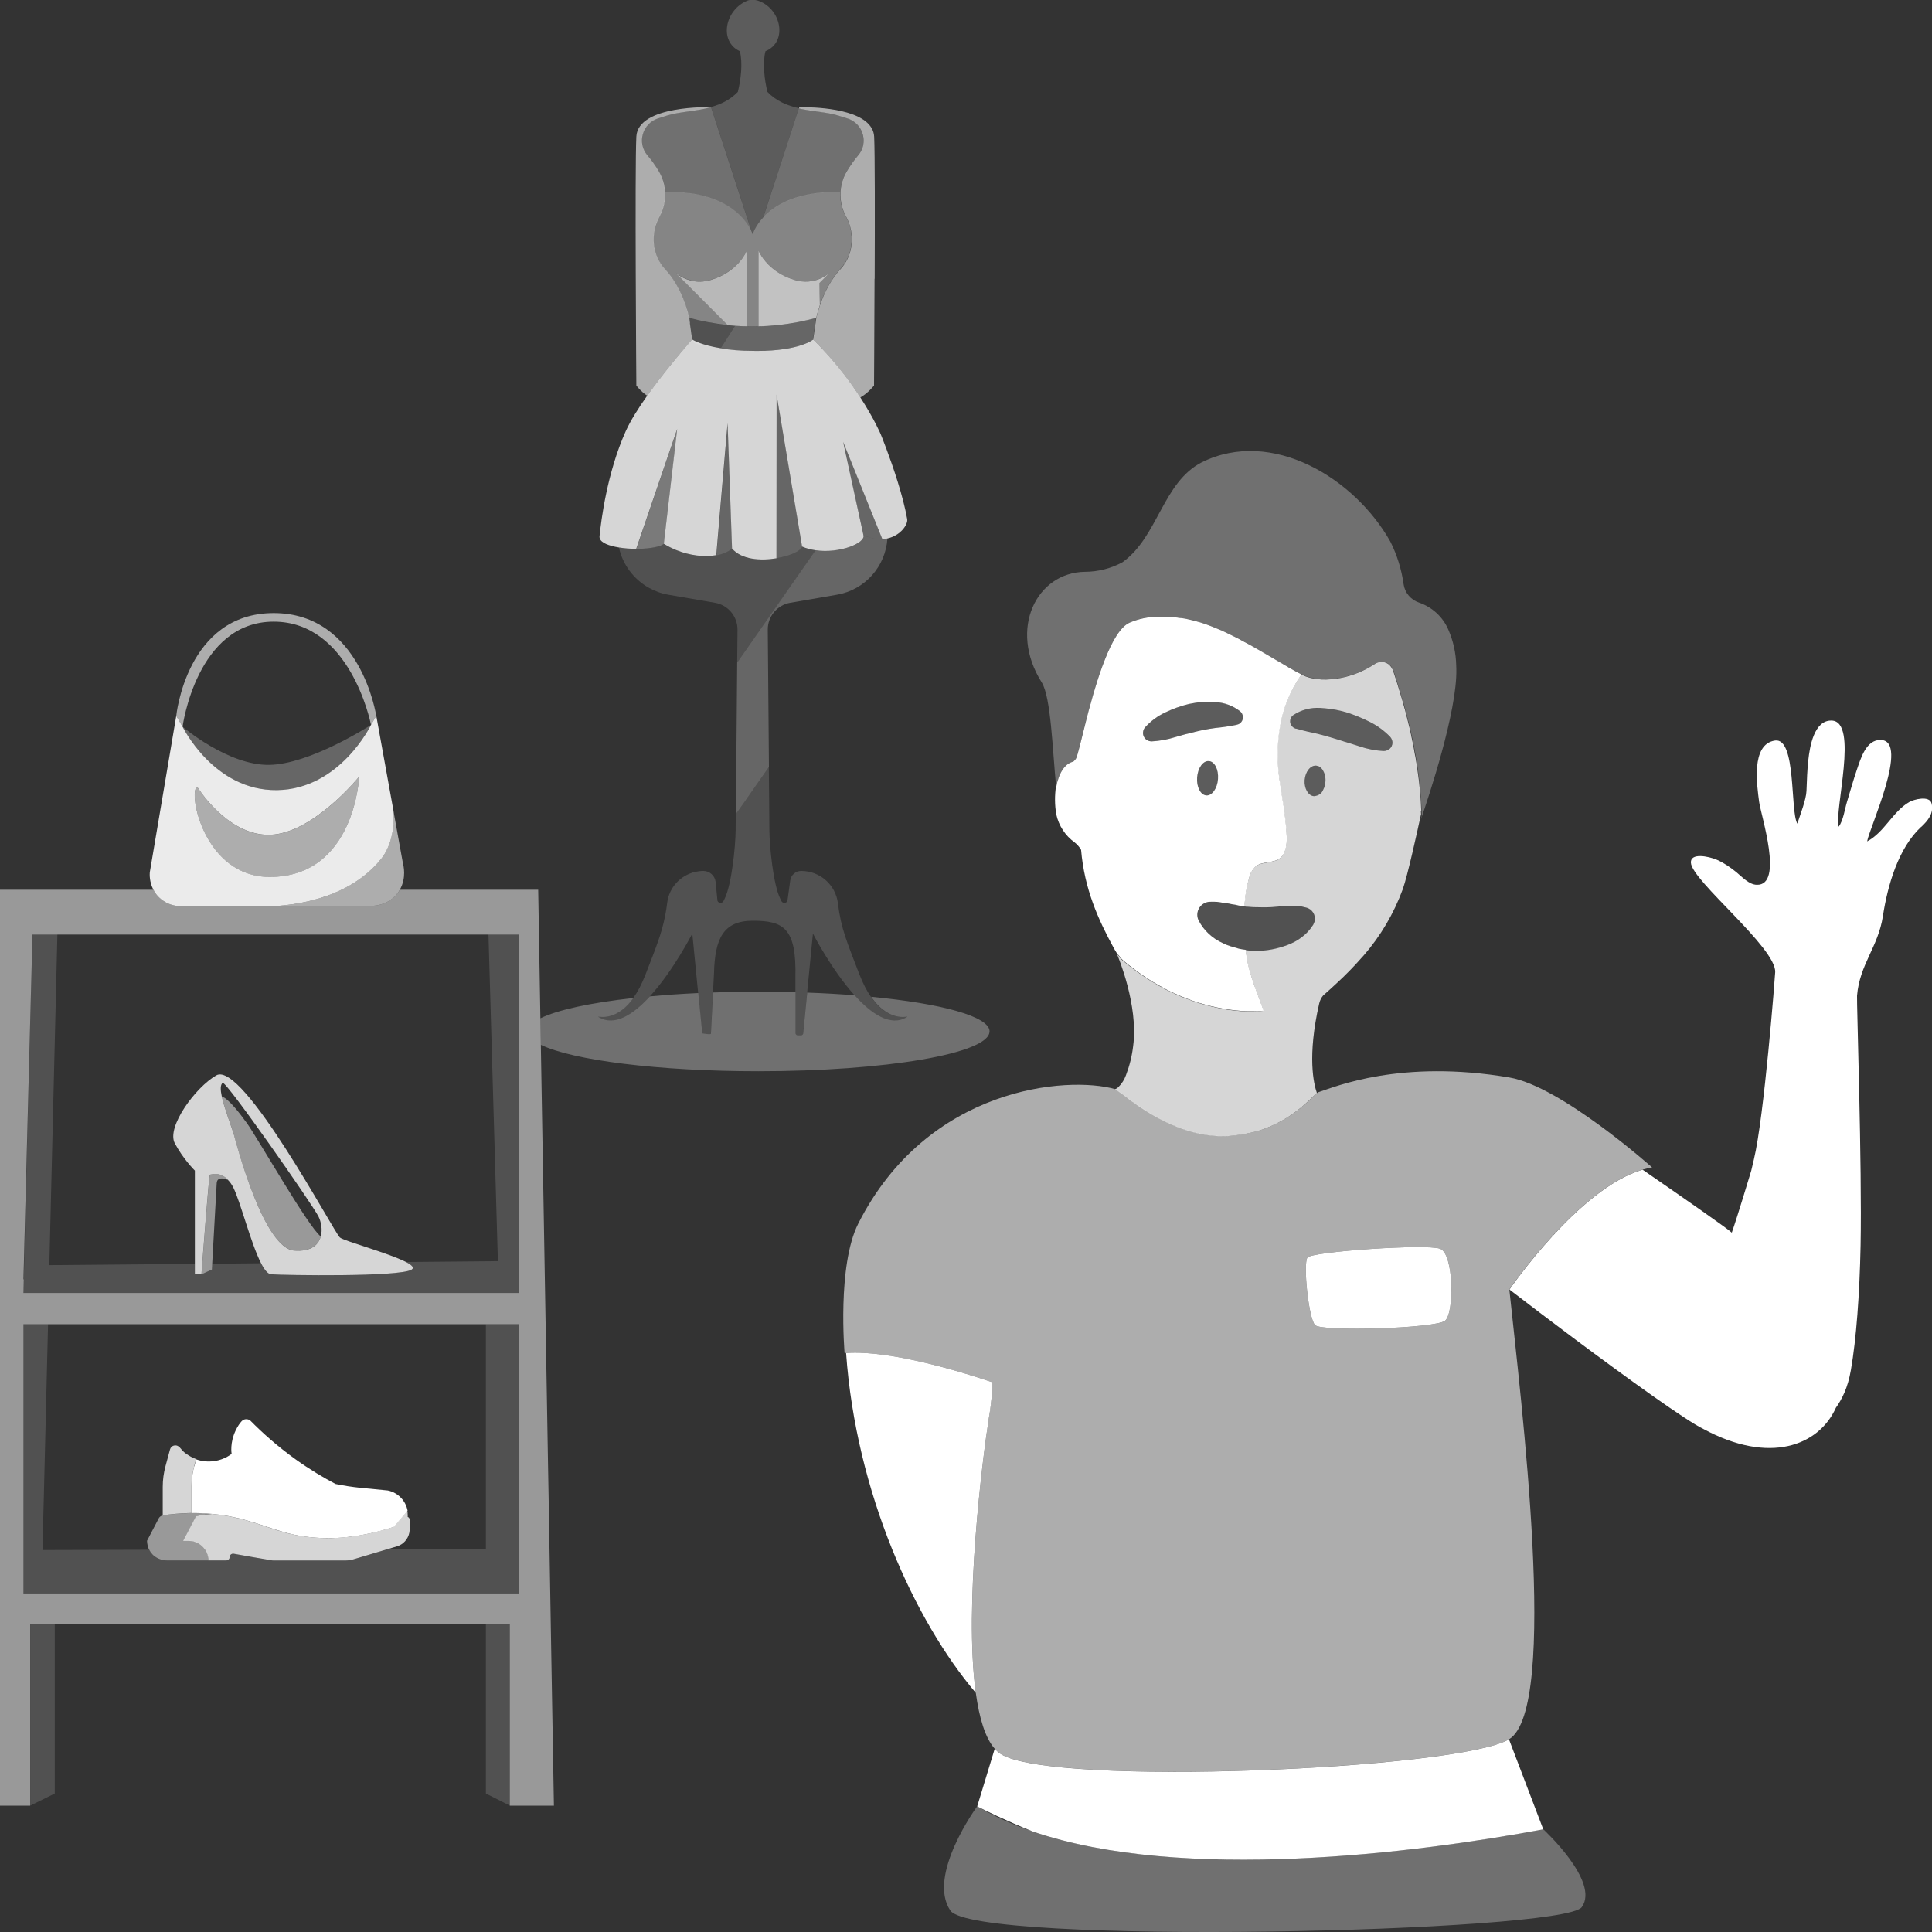 <svg viewBox="0 0 300 300" xmlns="http://www.w3.org/2000/svg"><rect x="0" y="0" width="300" height="300" fill="#333333" stroke="none"/><g fill="#fff"><path d="m 220.74 126.78 s -.04 .18 -.11 .49 c 1.24 -3.6 5.65 -16.81 5.51 -23.36 -.01 -.21 -.02 -.4 -.02 -.6 -.04 -1.89 -.45 -3.75 -1.2 -5.49 -.42 -.99 -1.04 -1.88 -1.83 -2.61 s -1.72 -1.29 -2.74 -1.64 c -.63 -.21 -1.18 -.58 -1.61 -1.09 -.42 -.5 -.7 -1.12 -.79 -1.77 -.32 -2.3 -1.01 -4.52 -2.05 -6.6 -5.57 -9.91 -18.43 -17.68 -29.26 -12.34 -6.12 3.13 -6.78 11.52 -12.32 15.52 -1.79 .98 -3.79 1.49 -5.83 1.5 -7.49 .07 -11.97 8.85 -6.73 17.18 1.44 2.29 1.67 10.51 2.24 16.25 .38 -2.1 1.32 -3.64 2.62 -3.94 .04 -.02 .07 -.04 .1 -.07 .05 -.04 .1 -.1 .16 -.16 .12 -.11 .21 -.25 .27 -.4 .1 -.31 .22 -.72 .35 -1.23 .09 -.34 .19 -.72 .29 -1.13 .05 -.21 .11 -.42 .16 -.64 .22 -.88 .47 -1.89 .74 -2.96 .21 -.8 .43 -1.64 .67 -2.5 s .49 -1.73 .75 -2.59 c .44 -1.44 .92 -2.86 1.44 -4.17 1.13 -2.87 2.44 -5.15 3.89 -5.77 1.38 -.59 2.87 -.9 4.37 -.9 .48 0 .96 .02 1.44 .08 .45 -.02 .9 -.01 1.35 .03 .15 .01 .3 .04 .44 .06 .31 .03 .62 .07 .94 .12 .17 .03 .34 .07 .51 .11 .3 .06 .6 .12 .9 .19 .18 .05 .36 .11 .54 .16 .29 .08 .58 .17 .88 .26 .18 .06 .36 .13 .54 .2 .29 .1 .58 .21 .88 .32 .18 .07 .36 .15 .53 .22 .29 .12 .6 .24 .89 .38 .17 .07 .33 .15 .49 .23 .31 .14 .62 .28 .93 .43 .14 .07 .29 .15 .43 .22 .32 .16 .65 .33 .97 .49 .13 .07 .26 .14 .39 .21 .33 .18 .67 .36 1 .54 .1 .06 .2 .11 .3 .17 .36 .2 .72 .4 1.08 .61 l .04 .02 c 1.69 .97 3.28 1.94 4.71 2.76 l .03 .02 c .3 .17 .58 .33 .86 .48 .08 .04 .16 .09 .24 .13 .25 .13 .48 .25 .71 .37 .14 .07 .29 .15 .42 .22 .74 .34 1.52 .56 2.33 .63 .46 .05 .92 .07 1.38 .06 1.02 -.02 2.03 -.16 3.01 -.41 1.64 -.41 3.2 -1.1 4.61 -2.04 .39 -.24 .85 -.33 1.3 -.25 s .85 .33 1.13 .7 c .03 .04 .06 .07 .08 .11 .07 .11 .14 .22 .19 .34 .02 .06 .06 .11 .08 .17 .35 1.08 .86 2.63 1.41 4.52 .13 .44 .26 .89 .39 1.37 l .02 .06 c .11 .4 .22 .81 .32 1.23 l .03 .1 c .11 .41 .21 .83 .31 1.26 .01 .05 .02 .1 .04 .15 .1 .42 .2 .84 .29 1.28 .02 .07 .03 .14 .05 .21 .09 .42 .18 .86 .27 1.29 .02 .1 .04 .18 .06 .27 .08 .43 .16 .87 .24 1.31 .02 .11 .04 .21 .06 .32 .07 .43 .14 .87 .21 1.31 .02 .13 .04 .25 .06 .38 .06 .43 .12 .87 .17 1.3 .02 .15 .04 .3 .06 .45 .05 .43 .1 .86 .14 1.3 .02 .17 .04 .34 .05 .51 .04 .42 .07 .85 .1 1.28 .01 .19 .03 .38 .04 .57 .03 .41 .04 .83 .06 1.25 .01 .17 .02 .34 .02 .51 v .01 c .01 .14 .01 .27 .02 .41 z" opacity=".3"/><path d="m 187.71 118.18 c -.9 -.07 -1.71 1.07 -1.82 2.55 -.11 1.47 .53 2.72 1.43 2.79 s 1.71 -1.07 1.82 -2.55 c .11 -1.47 -.53 -2.72 -1.43 -2.79 z" opacity=".2"/><path d="m 178.87 115.12 h .02 c 1.2 -.08 2.38 -.3 3.52 -.65 1.09 -.32 2.16 -.6 3.21 -.84 1.02 -.26 2.06 -.46 3.11 -.59 1.09 -.11 2.18 -.27 3.26 -.48 l .1 -.02 c .26 -.06 .49 -.2 .66 -.4 .2 -.24 .3 -.55 .27 -.87 -.03 -.31 -.18 -.61 -.42 -.81 -1.12 -.88 -2.48 -1.39 -3.9 -1.45 -1.36 -.1 -2.73 0 -4.07 .29 -1.28 .31 -2.52 .75 -3.71 1.32 -1.18 .55 -2.23 1.33 -3.1 2.29 -.17 .2 -.28 .44 -.32 .69 -.04 .26 .01 .52 .12 .75 s .29 .43 .51 .56 .48 .2 .74 .19 z" opacity=".2"/><path d="m 220.69 125.86 c -.01 -.44 -.03 -.85 -.06 -1.26 0 -.19 -.03 -.38 -.04 -.57 -.03 -.44 -.06 -.86 -.1 -1.28 -.01 -.18 -.03 -.34 -.06 -.51 -.04 -.44 -.08 -.87 -.14 -1.3 -.01 -.15 -.04 -.3 -.06 -.45 -.06 -.44 -.11 -.87 -.18 -1.31 -.01 -.12 -.04 -.25 -.06 -.38 l -.21 -1.31 c -.03 -.1 -.04 -.21 -.07 -.31 -.07 -.44 -.15 -.89 -.23 -1.31 -.01 -.1 -.04 -.18 -.06 -.27 -.1 -.44 -.18 -.87 -.27 -1.28 -.01 -.08 -.03 -.15 -.04 -.22 -.1 -.44 -.19 -.86 -.29 -1.28 -.01 -.04 -.03 -.08 -.04 -.14 -.11 -.44 -.21 -.86 -.31 -1.27 l -.03 -.1 c -.11 -.42 -.22 -.83 -.31 -1.23 l -.03 -.07 c -.12 -.46 -.26 -.93 -.38 -1.37 -.55 -1.9 -1.05 -3.44 -1.41 -4.52 -.01 -.06 -.04 -.11 -.07 -.16 -.06 -.12 -.12 -.23 -.19 -.34 -.03 -.04 -.06 -.07 -.08 -.11 -.27 -.37 -.67 -.62 -1.12 -.7 s -.92 .01 -1.3 .25 c -1.41 .94 -2.97 1.64 -4.61 2.05 -.98 .25 -2 .38 -3.02 .41 -.45 .01 -.92 -.01 -1.38 -.07 -.81 -.07 -1.59 -.29 -2.32 -.63 l -.15 -.08 c -1.82 2.58 -3.01 5.56 -3.45 8.67 -.36 2.54 -.36 5.12 .03 7.65 .19 1.48 .45 2.94 .67 4.4 .23 1.48 .38 2.94 .45 4.43 .06 1.28 -.12 2.79 -1.19 3.5 -1.05 .7 -2.57 .37 -3.57 1.13 -.53 .48 -.9 1.12 -1.05 1.8 -.27 .9 -.47 1.82 -.59 2.73 -.03 .23 -.04 .49 -.07 .72 -.03 .27 -.07 .53 -.1 .82 v .15 c .11 .01 .22 .03 .33 .06 h .16 c .47 .03 .92 .08 1.4 .07 1.04 .03 2.13 .04 3.28 -.08 .57 -.08 1.16 -.12 1.79 -.14 .62 0 1.31 -.03 1.98 .12 l .67 .16 c .96 .22 1.55 1.18 1.33 2.13 -.06 .19 -.14 .38 -.23 .55 -.55 .85 -1.11 1.43 -1.79 1.93 -.66 .52 -1.4 .89 -2.17 1.19 -1.56 .59 -3.25 .94 -4.99 .92 -.4 0 -.78 -.03 -1.18 -.07 -.12 -.01 -.25 -.04 -.37 -.07 .11 .92 .27 1.83 .48 2.73 .08 .29 .16 .6 .27 .94 .1 .34 .22 .71 .34 1.08 s .25 .74 .38 1.11 c .08 .23 .16 .45 .25 .67 .57 1.59 1.09 2.91 1.09 2.91 l -.07 .01 h -.03 l -.1 .01 c -.07 0 -.15 .01 -.25 .03 l -.15 .01 -.27 .01 h -.14 c -.11 .01 -.25 .01 -.38 .03 h -.1 c -1.33 .03 -2.65 -.06 -3.97 -.25 -2.48 -.37 -4.88 -1.04 -7.19 -1.99 -.08 -.03 -.16 -.06 -.26 -.1 -.08 -.03 -.18 -.08 -.26 -.12 -.21 -.08 -.41 -.18 -.6 -.27 -.41 -.18 -.81 -.37 -1.22 -.57 l -.15 -.07 c -.68 -.36 -1.37 -.74 -2.05 -1.16 -.07 -.03 -.14 -.07 -.19 -.11 -.7 -.42 -1.41 -.9 -2.13 -1.42 l -.12 -.08 c -.77 -.55 -1.53 -1.15 -2.3 -1.79 -.25 -.22 -.62 -.77 -.86 -1.01 .18 .42 3.36 7.98 2.53 14.28 -.18 1.56 -.55 3.07 -1.11 4.54 -.25 .7 -.64 1.33 -1.16 1.84 -.15 .16 -.34 .29 -.55 .37 .82 .53 1.61 1.09 2.37 1.72 .42 .3 .9 .64 1.42 1 3.16 2.12 7.94 4.69 13.4 4.58 1.65 -.1 3.3 -.37 4.89 -.79 5.46 -1.64 8.35 -5.19 9.27 -5.92 -.49 -1.39 -1.53 -5.66 .36 -13.93 .11 -.44 .3 -.85 .59 -1.2 .73 -.64 1.45 -1.3 2.15 -1.95 1.35 -1.24 2.63 -2.55 3.84 -3.93 .1 -.11 .21 -.22 .31 -.34 2.64 -3.03 4.7 -6.53 6.08 -10.3 .75 -2.09 2.27 -9.02 2.84 -11.67 -.01 -.18 -.01 -.36 -.03 -.52 z m -14.88 -4.48 c -.03 .44 -.14 .86 -.34 1.24 -.11 .29 -.3 .55 -.56 .72 s -.56 .27 -.88 .29 c -.89 -.07 -1.53 -1.19 -1.44 -2.49 .1 -1.31 .9 -2.32 1.79 -2.25 .19 .03 .38 .08 .55 .19 s .3 .25 .41 .41 c .37 .56 .53 1.22 .47 1.89 z m 9.97 -5.12 c -.26 .23 -.59 .37 -.94 .36 -1.26 -.07 -2.5 -.31 -3.69 -.71 l -.68 -.22 -2.68 -.83 c -.41 -.14 -.81 -.25 -1.2 -.37 -.49 -.15 -.97 -.27 -1.45 -.4 -.19 -.04 -.38 -.11 -.57 -.15 -1.08 -.23 -2.07 -.45 -3.24 -.78 l -.06 -.01 -.08 -.01 c -.22 -.07 -.41 -.19 -.56 -.36 -.14 -.16 -.25 -.36 -.29 -.57 -.03 -.22 -.01 -.45 .08 -.66 .08 -.21 .22 -.38 .4 -.51 1.23 -.82 2.71 -1.2 4.18 -1.11 .27 .01 .53 .04 .79 .06 1.11 .1 2.2 .3 3.27 .62 1.18 .37 2.32 .83 3.42 1.38 .08 .04 .16 .07 .23 .11 1.18 .59 2.24 1.37 3.15 2.31 .23 .25 .36 .59 .36 .94 -.01 .34 -.16 .67 -.42 .92 z" opacity=".8"/><path d="m 215.84 114.4 c -.91 -.94 -1.97 -1.72 -3.14 -2.3 -.07 -.04 -.15 -.07 -.23 -.11 -1.1 -.55 -2.25 -1.02 -3.43 -1.39 -1.07 -.31 -2.16 -.52 -3.27 -.61 -.26 -.02 -.53 -.05 -.79 -.05 -1.48 -.1 -2.95 .28 -4.19 1.1 -.18 .13 -.32 .31 -.4 .51 -.08 .21 -.11 .43 -.07 .65 s .14 .42 .29 .58 .34 .28 .55 .34 l .08 .02 .06 .02 c 1.17 .33 2.17 .54 3.24 .78 .19 .04 .39 .1 .58 .15 .48 .12 .96 .25 1.44 .39 .4 .12 .8 .24 1.21 .37 l 2.68 .84 .68 .22 c 1.2 .4 2.44 .64 3.7 .72 .26 .01 .52 -.06 .74 -.2 s .4 -.34 .51 -.58 .14 -.5 .1 -.76 -.16 -.5 -.34 -.69 h .01 z" opacity=".2"/><path d="m 205.35 119.5 c -.11 -.17 -.25 -.31 -.41 -.41 -.17 -.1 -.35 -.17 -.55 -.19 -.89 -.07 -1.69 .94 -1.78 2.25 s .55 2.42 1.43 2.49 c .31 -.01 .62 -.11 .87 -.29 .26 -.18 .45 -.43 .57 -.72 .2 -.39 .31 -.81 .34 -1.24 .07 -.66 -.1 -1.33 -.47 -1.89 z" opacity=".2"/><path d="m 199.36 125.45 c -.22 -1.46 -.48 -2.94 -.68 -4.4 -.37 -2.53 -.37 -5.11 -.01 -7.65 .44 -3.12 1.61 -6.09 3.43 -8.67 -.08 -.04 -.18 -.1 -.26 -.14 -.23 -.12 -.47 -.23 -.71 -.37 -.08 -.04 -.16 -.1 -.25 -.14 -.27 -.15 -.56 -.31 -.86 -.48 l -.03 -.03 c -1.44 -.82 -3.02 -1.79 -4.72 -2.76 l -.03 -.01 c -.36 -.21 -.73 -.41 -1.08 -.62 -.1 -.06 -.19 -.11 -.3 -.16 -.33 -.18 -.66 -.36 -1 -.53 -.12 -.08 -.25 -.15 -.38 -.22 -.31 -.16 -.64 -.33 -.97 -.49 -.15 -.07 -.29 -.15 -.44 -.22 -.3 -.15 -.62 -.29 -.92 -.44 -.16 -.07 -.33 -.15 -.49 -.23 l -.9 -.37 c -.18 -.07 -.36 -.15 -.53 -.22 -.29 -.12 -.57 -.22 -.88 -.33 -.18 -.06 -.37 -.14 -.55 -.19 -.29 -.1 -.57 -.18 -.88 -.26 -.18 -.06 -.36 -.11 -.53 -.15 -.3 -.08 -.6 -.14 -.9 -.21 -.16 -.03 -.34 -.08 -.51 -.11 -.32 -.06 -.62 -.08 -.93 -.11 -.15 -.03 -.3 -.06 -.44 -.06 -.45 -.04 -.9 -.06 -1.35 -.03 -.48 -.06 -.96 -.08 -1.44 -.08 -1.5 0 -2.99 .31 -4.38 .9 -1.45 .62 -2.76 2.9 -3.88 5.77 -.52 1.3 -1 2.72 -1.44 4.17 -.27 .86 -.52 1.74 -.75 2.6 -.25 .85 -.47 1.69 -.67 2.49 -.27 1.07 -.52 2.08 -.74 2.96 -.06 .22 -.11 .44 -.16 .64 -.11 .41 -.21 .78 -.29 1.12 -.14 .51 -.25 .93 -.36 1.23 -.06 .15 -.15 .29 -.27 .4 -.06 .07 -.11 .12 -.15 .16 -.03 .03 -.07 .04 -.11 .07 -1.3 .3 -2.24 1.84 -2.61 3.93 -.01 -.04 -.01 -.11 -.03 -.16 -.22 1.48 -.21 2.96 .04 4.41 .38 1.75 1.4 3.31 2.84 4.34 .41 .33 .75 .71 1.01 1.16 .52 6.11 2.69 10.86 5 15.11 .15 .29 .38 .67 .59 1 .25 .23 .63 .79 .88 1.01 .77 .66 1.53 1.24 2.28 1.79 .04 .04 .08 .07 .14 .1 .71 .52 1.42 .98 2.12 1.42 .07 .03 .12 .07 .19 .11 .7 .41 1.38 .79 2.05 1.15 l .15 .08 c .41 .21 .81 .38 1.22 .57 .21 .08 .4 .18 .6 .27 .18 .07 .36 .14 .53 .22 2.3 .96 4.72 1.61 7.19 1.97 1.31 .19 2.64 .29 3.95 .26 h .1 c .14 0 .27 -.01 .38 -.01 l .14 -.01 .27 -.01 .15 -.01 c .1 0 .19 -.01 .25 -.03 h .12 l .07 -.01 s -.53 -1.34 -1.09 -2.91 c -.08 -.22 -.16 -.45 -.25 -.67 -.14 -.37 -.26 -.75 -.38 -1.12 s -.25 -.72 -.34 -1.07 c -.11 -.34 -.19 -.67 -.27 -.96 -.21 -.9 -.37 -1.8 -.48 -2.72 h -.01 c -.36 -.04 -.71 -.11 -1.05 -.18 -.85 -.25 -1.71 -.45 -2.49 -.86 -1.6 -.71 -2.93 -1.94 -3.73 -3.47 -.52 -.98 -.14 -2.2 .85 -2.72 .29 -.15 .59 -.23 .89 -.23 l .53 -.01 c .77 -.01 1.34 .16 1.94 .23 .3 .03 .57 .07 .85 .14 .26 .07 .55 .07 .79 .14 .4 .12 .81 .14 1.22 .21 h .01 v -.16 c .03 -.27 .07 -.55 .1 -.82 .03 -.23 .04 -.48 .07 -.71 .12 -.93 .32 -1.84 .57 -2.73 .16 -.7 .53 -1.33 1.07 -1.82 1 -.77 2.52 -.44 3.57 -1.13 1.07 -.71 1.24 -2.2 1.19 -3.5 -.07 -1.48 -.22 -2.95 -.45 -4.41 z m -10.23 -4.48 c -.11 1.46 -.92 2.61 -1.82 2.54 -.89 -.07 -1.53 -1.31 -1.42 -2.79 s .92 -2.61 1.82 -2.54 c .89 .06 1.53 1.31 1.42 2.79 z m 3.61 -8.84 c -.16 .21 -.4 .34 -.66 .4 l -.1 .03 c -1.08 .22 -2.16 .37 -3.25 .48 -1.05 .14 -2.09 .33 -3.12 .59 -1.05 .25 -2.12 .52 -3.2 .85 -1.15 .36 -2.34 .57 -3.53 .64 h -.01 c -.26 .01 -.52 -.06 -.74 -.18 -.23 -.14 -.41 -.33 -.52 -.57 -.11 -.23 -.15 -.49 -.11 -.75 .03 -.25 .14 -.49 .31 -.68 .88 -.97 1.93 -1.75 3.1 -2.3 1.18 -.57 2.42 -1.02 3.71 -1.33 1.34 -.29 2.71 -.4 4.06 -.29 1.42 .06 2.79 .56 3.91 1.45 .23 .19 .38 .49 .41 .81 .03 .31 -.07 .63 -.27 .86 z"/><path d="m 234.37 167.31 c -16.93 -2.87 -27.06 1.46 -29.61 2.27 h -.02 c -.07 .04 -.13 .06 -.2 .12 -.9 .72 -3.81 4.27 -9.26 5.93 -1.61 .42 -3.24 .68 -4.89 .79 -5.46 .09 -10.27 -2.46 -13.4 -4.59 -.53 -.34 -1.01 -.68 -1.43 -1 -.75 -.6 -1.55 -1.19 -2.37 -1.71 h -.02 c -7.36 -2.1 -29.12 -.43 -39.9 20.88 -3.3 6.53 -2.12 20.11 -2.12 20.11 .08 0 .15 -.02 .23 -.02 6.95 -.5 18.5 3.12 22.7 4.54 .02 .79 .01 1.4 -.04 1.84 -.13 1.24 -.28 2.45 -.47 3.59 -1.01 6.38 -3.89 29.33 -2.05 42.8 .54 3.9 1.45 7 2.94 8.68 .29 .32 .59 .58 .91 .8 7.92 5.14 71.07 2.42 78.94 -2.26 7.86 -4.69 1.83 -52.87 .06 -69.85 0 0 10.78 -15.75 20.68 -18.61 .5 -.15 1 -.27 1.49 -.34 0 0 -14.12 -12.61 -22.17 -13.97 z m -9.98 37.77 c -1.47 1.21 -19.15 1.73 -20.18 .69 -1.02 -1.03 -1.88 -9.55 -1.19 -10.5 .68 -.93 18.44 -2.15 20.59 -1.37 2.15 .77 2.24 9.98 .78 11.18 z" opacity=".6"/><path d="m 245.62 296.14 c -2.84 3.95 -94.34 6 -98.05 .53 -3.69 -5.46 4.17 -16.19 4.17 -16.19 s .01 0 .03 .01 c .07 .04 .15 .08 .22 .12 2.53 1.5 5.35 2.75 8.38 3.78 h .01 c 23.3 7.94 59.41 3.36 79.26 -.34 0 0 8.83 8.13 5.98 12.08 z" fill-rule="evenodd" opacity=".3"/><path d="m 298.31 128.4 c -3.54 3.29 -5.2 9.08 -5.93 13.84 -.75 4.86 -3.61 7.46 -4.02 12.38 -.07 .83 .79 26.58 .55 38.8 -.15 7.57 -.67 14.52 -1.5 19.3 -.48 2.79 -1.37 4.51 -2.34 5.89 -2.65 5.89 -10.31 8.84 -20.59 3.27 -2.63 -1.26 -11.58 -7.7 -20.07 -14.04 -3.6 -2.69 -7.11 -5.36 -10.02 -7.6 0 0 10.77 -15.75 20.67 -18.61 6.8 4.69 13.32 9.23 13.85 9.78 .79 -2.21 3.02 -9.62 3.02 -9.62 l .41 -1.74 c 1.6 -6.6 3.3 -28.63 3.31 -29.08 .21 -3.77 -12.96 -14.21 -13.09 -17.01 -.08 -1.57 2.68 -1.02 4.02 -.46 1.11 .48 2.12 1.19 3.05 1.94 .86 .71 1.96 1.93 3.16 1.95 4.25 .14 .62 -10.86 .36 -12.92 -.3 -2.39 -1.34 -8.93 2.48 -9.48 3.34 -.46 2.32 10.97 3.46 12.91 .41 -1.31 1.37 -3.72 1.42 -5.08 .07 -1.61 .1 -3.22 .29 -4.84 .21 -1.93 .86 -6.18 3.62 -6.09 4.24 .12 .37 14 1.09 16.49 .73 -1.01 .93 -2.69 1.29 -3.87 .51 -1.65 .96 -3.32 1.52 -4.95 .6 -1.72 1.42 -4.73 3.73 -4.66 4.53 .14 -1.83 13.81 -2.12 15.75 2.68 -1.41 3.95 -4.59 6.5 -6.09 .73 -.44 3.21 -1.08 3.51 .21 .36 1.53 -.57 2.66 -1.61 3.63 z"/><path d="m 204.17 143.06 c -.06 .19 -.14 .38 -.23 .55 -.55 .85 -1.11 1.43 -1.79 1.93 -.66 .52 -1.4 .89 -2.17 1.19 -1.56 .59 -3.25 .94 -4.99 .92 -.4 0 -.78 -.03 -1.18 -.07 -.12 -.01 -.23 -.04 -.36 -.07 h -.01 c -.36 -.04 -.71 -.11 -1.05 -.18 -.85 -.25 -1.71 -.45 -2.49 -.86 -1.6 -.71 -2.93 -1.94 -3.73 -3.47 -.52 -.98 -.14 -2.2 .85 -2.72 .29 -.15 .59 -.23 .89 -.23 l .53 -.01 c .77 -.01 1.34 .16 1.94 .23 .3 .03 .57 .07 .85 .14 .26 .07 .55 .07 .79 .14 .4 .12 .81 .14 1.22 .21 h .01 c .11 .01 .21 .03 .32 .06 h .16 c .47 .03 .92 .08 1.4 .07 1.04 .03 2.13 .04 3.28 -.08 .57 -.08 1.16 -.12 1.79 -.14 .62 0 1.31 -.03 1.98 .12 l .67 .16 c .96 .22 1.55 1.18 1.33 2.13 z" opacity=".15"/><path d="m 239.64 284.06 c -19.85 3.7 -55.96 8.28 -79.26 .34 h -.01 c -4.53 -1.84 -7.52 -3.35 -8.38 -3.78 -.11 -.07 -.19 -.11 -.22 -.12 -.01 -.01 -.03 -.01 -.03 -.01 l 2.72 -8.95 c .29 .33 .59 .59 .92 .81 7.92 5.14 71.07 2.42 78.93 -2.27 l 5.33 13.99 z"/><path d="m 154.04 216.47 c -.12 1.24 -.27 2.44 -.47 3.59 -1.01 6.38 -3.9 29.33 -2.05 42.8 -9.43 -11.09 -18.6 -31.05 -20.14 -52.77 6.95 -.51 18.5 3.12 22.7 4.54 .03 .79 .01 1.41 -.04 1.84 z"/><path d="m 224.39 205.08 c -1.47 1.21 -19.15 1.73 -20.18 .69 -1.02 -1.03 -1.88 -9.55 -1.19 -10.5 .68 -.93 18.44 -2.15 20.59 -1.37 2.15 .77 2.24 9.98 .78 11.18 z"/><path d="m 135.8 43.27 c -.03 8.71 -.08 16.59 -.08 16.59 s -.87 1.15 -2.13 1.86 c -1.43 -2.2 -3.36 -4.81 -5.82 -7.45 -.03 -.04 -.07 -.08 -.11 -.12 -.44 -.48 -.91 -.95 -1.39 -1.42 l .48 -3.32 c .16 -.68 .35 -1.36 .58 -2.02 .72 -2.12 1.79 -4.1 3.17 -5.59 2.04 -2.2 2.31 -5.5 .9 -8.14 l -.05 -.08 c -.63 -1.18 -.9 -2.49 -.83 -3.78 .02 -.36 .06 -.71 .14 -1.06 .16 -.73 .4 -1.43 .8 -2.08 .57 -.96 1.18 -1.82 1.81 -2.56 1.01 -1.2 1.05 -2.78 .39 -4 -.42 -.78 -1.14 -1.42 -2.08 -1.72 -.48 -.14 -.94 -.29 -1.41 -.44 -1.78 -.55 -3.98 -.62 -6.11 -1.1 l .06 -.19 s 7.3 -.24 10.33 2.22 c .74 .61 1.24 1.37 1.29 2.35 .12 2.55 .12 12.78 .08 22.08 z" opacity=".6"/><path d="m 107.12 50.18 c .12 .85 .25 1.69 .36 2.55 0 0 -.21 .24 -.55 .62 -1.16 1.33 -3.99 4.66 -6.43 8.11 -1.02 -.7 -1.69 -1.59 -1.69 -1.59 s -.25 -33.72 0 -38.66 c .25 -4.92 11.52 -4.57 11.61 -4.57 -2.35 .66 -4.85 .68 -6.81 1.29 -.48 .16 -.95 .3 -1.41 .44 -2.44 .77 -3.34 3.77 -1.69 5.73 .63 .74 1.25 1.6 1.82 2.56 .38 .65 .64 1.35 .8 2.08 .07 .35 .12 .7 .14 1.06 .07 1.29 -.2 2.6 -.84 3.78 l -.04 .08 c -1.43 2.64 -1.15 5.94 .89 8.14 1.83 1.97 3.11 4.77 3.76 7.61 .03 .26 .07 .52 .1 .77 z" opacity=".6"/><path d="m 127.26 43.92 c 0 1.15 .02 2.3 .05 3.46 -.23 .66 -.42 1.34 -.58 2.02 v -.04 c -1.61 .44 -3.65 .88 -6.01 1.12 -.93 .1 -1.92 .17 -2.95 .19 v -11.79 s .54 1.41 2.13 2.74 c .83 .7 1.94 1.38 3.42 1.83 1.63 .5 2.97 .25 3.93 -.14 1.03 -.42 1.62 -1 1.62 -1 l -1.61 1.62 z" opacity=".7"/><path d="m 115.97 38.88 v 11.79 c -.62 -.01 -1.21 -.04 -1.79 -.08 -.4 -.03 -.8 -.06 -1.17 -.1 l -5.76 -5.79 -2.34 -2.35 c .19 .17 1.02 .88 2.35 1.21 .86 .22 1.92 .27 3.15 -.1 4.32 -1.3 5.56 -4.57 5.56 -4.57 z" opacity=".65"/><path d="m 140.87 80.62 c .13 .82 -1.01 2.53 -3.07 2.99 -.25 .05 -.51 .09 -.79 .11 l -3.35 -8.32 -2.74 -6.79 1.78 8.16 1.37 6.31 c .4 1.23 -3.69 2.91 -7.43 2.36 -.72 -.1 -1.43 -.28 -2.09 -.57 l -3.58 -21.32 -.38 -2.28 v 2.82 l -.02 22.6 c -2.49 .42 -5.46 .2 -6.9 -1.52 l -.39 -11.08 -.3 -8.39 -.86 9.97 -.9 10.53 c -1.86 .34 -4.14 .06 -6.22 -.79 -.67 -.28 -1.32 -.59 -1.92 -.98 l 2.07 -17.81 -6.36 18.6 c -.91 0 -1.84 -.07 -2.68 -.21 -1.55 -.25 -2.78 -.72 -2.98 -1.42 -.03 -.09 -.05 -.19 -.04 -.29 .24 -2.41 1.17 -9.91 4.08 -16.36 .74 -1.64 1.97 -3.59 3.33 -5.5 2.45 -3.45 5.28 -6.78 6.43 -8.11 .34 -.38 .55 -.62 .55 -.62 s .91 .65 3.36 1.16 c .34 .07 .72 .14 1.13 .21 l -.01 .01 c 1.39 .24 3.02 .39 4.93 .39 .23 0 .44 .01 .66 .01 6.62 0 8.72 -1.77 8.72 -1.77 .49 .48 .95 .95 1.39 1.42 .04 .04 .08 .08 .11 .12 2.47 2.64 4.4 5.25 5.82 7.45 2.17 3.34 3.17 5.72 3.17 5.72 s .37 .9 .88 2.27 c 1.01 2.69 2.59 7.28 3.23 10.91 z" opacity=".8"/><path d="m 130.48 41.79 c -1.38 1.5 -2.45 3.48 -3.17 5.59 -.03 -1.16 -.05 -2.31 -.05 -3.46 l 1.61 -1.62 s -.59 .58 -1.62 1 c -.96 .39 -2.3 .64 -3.93 .14 -1.48 -.44 -2.59 -1.12 -3.42 -1.83 -1.59 -1.33 -2.13 -2.74 -2.13 -2.74 v 11.79 c -.3 .01 -.6 .02 -.9 .02 h -.13 c -.26 0 -.52 -.01 -.76 -.02 v -11.79 s -1.24 3.27 -5.56 4.57 c -1.23 .37 -2.29 .32 -3.15 .1 -1.33 -.33 -2.17 -1.04 -2.35 -1.21 l 2.34 2.35 5.76 5.79 c -2.3 -.24 -4.27 -.65 -5.88 -1.08 -.04 -.01 -.09 -.03 -.14 -.04 -.65 -2.84 -1.93 -5.61 -3.75 -7.57 -2.03 -2.2 -2.31 -5.5 -.89 -8.14 l .04 -.08 c .64 -1.18 .91 -2.49 .84 -3.78 1.39 -.03 2.64 .04 3.77 .2 .12 .01 .25 .03 .38 .05 7.4 1.12 9.22 5.61 9.45 6.27 l .03 .07 v .01 s .35 -1.22 1.63 -2.61 c 1.45 -1.58 4.1 -3.35 8.79 -3.85 .02 -.01 .05 -.01 .07 -.01 .05 -.01 .09 -.01 .14 -.01 .93 -.09 1.9 -.14 2.99 -.12 -.07 1.29 .2 2.6 .83 3.78 l .05 .08 c 1.41 2.64 1.15 5.94 -.9 8.14 z" opacity=".4"/><path d="m 99.24 85.22 c 1.69 -.04 3.23 -.3 3.86 -.79 l 2.06 -17.8 -6.35 18.6 h .13 c .07 0 .17 0 .3 -.01 z" opacity=".35"/><path d="m 110.42 16.63 h -.01 c -2.35 .65 -4.86 .68 -6.82 1.29 -.48 .15 -.95 .3 -1.42 .44 -2.43 .77 -3.33 3.76 -1.69 5.72 .63 .75 1.24 1.6 1.81 2.56 .39 .65 .64 1.36 .8 2.08 .08 .35 .12 .71 .14 1.07 1.39 -.03 2.64 .05 3.77 .2 l .38 .06 c 7.41 1.12 9.23 5.61 9.45 6.27 l -6.42 -19.67 z" opacity=".3"/><path d="m 133.64 20.08 c -.42 -.78 -1.14 -1.42 -2.08 -1.72 -.48 -.14 -.94 -.29 -1.41 -.44 -1.78 -.55 -3.98 -.62 -6.11 -1.1 l -5.53 16.97 c 1.45 -1.58 4.1 -3.35 8.79 -3.85 l .22 -.02 c .93 -.09 1.9 -.14 2.99 -.12 .02 -.36 .06 -.71 .14 -1.06 .16 -.73 .4 -1.43 .8 -2.08 .57 -.96 1.18 -1.82 1.81 -2.56 1.01 -1.2 1.05 -2.78 .39 -4 z" opacity=".3"/><path d="m 124.56 84.88 c -.3 .66 -1.38 1.12 -2.35 1.41 -.03 .02 -.07 .03 -.11 .04 -.16 .05 -.32 .09 -.5 .13 -.12 .03 -.25 .06 -.36 .09 -.31 .07 -.55 .11 -.63 .12 -.01 0 -.01 .01 -.01 .01 h -.02 l .02 -22.6 v -2.82 l .38 2.28 3.58 21.32 z" opacity=".25"/><path d="m 137.01 83.72 s -.4 .07 -1.18 -.08 c -.55 -.09 -1.14 -.26 -1.76 -.56 l -1.37 -6.31 -1.78 -8.16 2.74 6.79 z" opacity=".25"/><path d="m 113.68 85.18 c -.31 .24 -.61 .42 -.9 .56 -.05 .03 -.09 .04 -.13 .06 -.79 .36 -1.41 .42 -1.41 .42 v -.01 l .9 -10.53 .86 -9.97 .3 8.39 .39 11.08 z" opacity=".25"/><path d="m 137.8 83.6 v .01 c -.28 4.33 -3.47 7.99 -7.86 8.74 l -7.24 1.25 c -2.02 .35 -3.5 2.12 -3.48 4.18 l .18 21.26 -3.44 4.93 -.49 .71 -1.21 1.72 .03 -2.42 .18 -21.09 12.17 -17.44 c .5 .07 1 .1 1.49 .1 h .03 c .22 0 .43 -.01 .64 -.02 .23 -.01 .45 -.03 .66 -.06 .31 -.03 .62 -.08 .92 -.13 .01 -.01 .02 -.01 .03 -.01 .31 -.06 .61 -.13 .89 -.21 .19 -.05 .37 -.11 .55 -.17 .35 -.12 .67 -.25 .95 -.39 .2 -.1 .38 -.21 .54 -.32 .1 -.06 .18 -.12 .26 -.19 .08 -.06 .15 -.13 .21 -.2 s .12 -.13 .16 -.2 c .03 -.05 .06 -.11 .08 -.16 .01 -.02 .02 -.05 .02 -.07 .02 -.05 .03 -.1 .03 -.15 0 -.06 -.01 -.12 -.03 -.18 .31 .15 .61 .26 .91 .35 .29 .09 .58 .16 .85 .2 .77 .15 1.17 .08 1.17 .08 .14 0 .28 -.02 .41 -.04 s .25 -.05 .38 -.08 z" opacity=".25"/><path d="m 116.87 50.69 c -.05 0 -.09 0 -.13 0 -.26 0 -.51 -.01 -.77 -.02 -.61 -.02 -1.21 -.04 -1.79 -.08 l -.42 .65 -1.51 2.36 -.31 .48 -.01 .02 c 1.4 .24 3.02 .38 4.92 .38 7.14 .13 9.39 -1.76 9.39 -1.76 l .47 -3.32 .01 -.04 c -1.61 .44 -3.65 .88 -6.01 1.12 -.93 .1 -1.92 .16 -2.95 .19 -.3 .01 -.6 .02 -.9 .02 z" opacity=".25"/><path d="m 110.41 16.63 h .01 l 6.42 19.67 c .02 .05 .03 .08 .03 .08 s .36 -1.22 1.63 -2.6 l 5.54 -16.98 c -1.76 -.4 -3.47 -1.08 -4.87 -2.53 -.47 -1.87 -.78 -4.49 -.31 -6.32 3.55 -1.44 2.44 -6.73 -1.25 -7.88 -.35 -.11 -1.14 -.13 -1.48 0 -3.56 1.38 -4.56 6.36 -1.25 7.88 .48 1.82 .16 4.45 -.31 6.32 -1.21 1.25 -2.65 1.93 -4.16 2.34 z" opacity=".2"/><path d="m 114.47 102.9 l .05 -5.12 c .01 -2.06 -1.47 -3.83 -3.49 -4.18 l -7.24 -1.25 c -1.11 -.19 -2.12 -.57 -3.05 -1.09 -2.35 -1.32 -4.05 -3.59 -4.63 -6.24 .85 .13 1.78 .21 2.68 .21 h .13 c 1.81 -.01 3.49 -.28 4.16 -.79 .6 .39 1.25 .7 1.92 .98 2.08 .86 4.36 1.14 6.22 .79 v .01 s .63 -.06 1.41 -.42 c .04 -.02 .08 -.04 .13 -.06 .29 -.13 .59 -.32 .9 -.56 1.04 1.24 2.88 1.7 4.77 1.7 .71 0 1.44 -.07 2.13 -.19 h .02 c 0 -.01 .01 -.01 .01 -.01 .08 -.01 .32 -.05 .63 -.12 .12 -.03 .25 -.06 .36 -.09 .16 -.04 .32 -.08 .5 -.13 .04 -.01 .08 -.02 .11 -.04 .97 -.29 2.06 -.75 2.35 -1.41 .66 .29 1.36 .46 2.09 .57 l -12.18 17.45 z" opacity=".15"/><path d="m 140.78 157.94 c -2.53 1.52 -5.51 -.52 -8.08 -3.39 -3.6 -3.98 -6.47 -9.59 -6.47 -9.59 l -.9 9.17 -.62 6.32 c -.02 .16 -.16 .3 -.32 .31 h -.51 c -.21 .02 -.37 -.15 -.37 -.34 v -8.54 c .21 -7.83 -1.87 -8.91 -6.64 -8.91 -4.57 0 -5.87 2.82 -6 8.13 l -.16 3.01 -.33 6.39 c 0 .21 -1.35 -.05 -1.35 -.05 l -.62 -6.25 -.91 -9.24 s -2.94 5.77 -6.6 9.76 c -2.56 2.78 -5.46 4.71 -7.94 3.22 -.67 -.39 2.41 1.15 5.37 -2.97 .67 -.92 1.32 -2.13 1.93 -3.71 1.58 -4.1 2.5 -6.28 3.04 -9.16 .12 -.6 .22 -1.21 .3 -1.89 .29 -2.43 2.09 -4.31 4.38 -4.83 .4 -.08 .81 -.14 1.23 -.14 .98 0 1.81 .74 1.91 1.72 l .29 2.94 c .19 .4 .74 .4 .94 .01 l .16 -.33 c 1.11 -2.21 1.7 -8.18 1.72 -10.64 l .02 -2.53 1.2 -1.73 .49 -.71 3.44 -4.93 .05 4.93 .04 4.97 c .02 2.46 .59 8.43 1.7 10.64 l .16 .33 c .2 .39 .76 .39 .94 -.01 l .44 -3.18 c .11 -.84 .84 -1.48 1.7 -1.48 2.9 0 5.35 2.15 5.7 5.02 .48 3.97 1.44 6.09 3.32 11 .57 1.47 1.18 2.62 1.8 3.52 3 4.36 6.18 2.76 5.52 3.16 z" opacity=".15"/><path d="m 107.12 50.17 c .12 .85 .24 1.7 .36 2.55 s .91 .65 3.36 1.16 c .34 .07 .72 .14 1.12 .2 l .31 -.48 1.51 -2.36 .42 -.65 c -.4 -.03 -.79 -.06 -1.17 -.1 -2.29 -.24 -4.27 -.66 -5.87 -1.09 -.05 -.01 -.1 -.03 -.14 -.04 l .01 .04 c .04 .26 .07 .51 .11 .77 z" opacity=".15"/><path d="m 58.42 111.16 l -.81 1.4 s -4.81 10 -14.61 10.13 -14.65 -9.85 -14.65 -9.85 l -.98 -1.68 -4.11 24.3 c -.02 .27 -.09 1.46 .56 2.7 .14 .27 .31 .54 .53 .81 1.14 1.38 2.66 1.64 3.03 1.69 h 15.85 c 2.97 -.24 6.51 -.91 9.8 -2.5 2.29 -1.11 4.46 -2.65 6.21 -4.86 1.41 -1.78 2.09 -4.63 1.85 -7.45 -.89 -4.9 -1.78 -9.79 -2.66 -14.69 z m -16.54 25.01 c -10.22 0 -12.71 -13.22 -11.27 -14.01 0 0 4.72 7.72 11.4 7.46 s 13.76 -9.03 13.76 -9.03 -.66 15.58 -13.89 15.58 z" opacity=".9"/><path d="m 61.08 125.85 c .24 2.82 -.44 5.67 -1.85 7.45 -1.75 2.21 -3.92 3.75 -6.21 4.86 -3.29 1.59 -6.83 2.26 -9.8 2.5 h 14.28 c .27 .01 2.55 .06 4.11 -1.81 .19 -.22 .34 -.46 .47 -.69 1.08 -1.87 .55 -3.85 .5 -4.03 -.5 -2.76 -1 -5.52 -1.5 -8.28 z" opacity=".6"/><path d="m 41.88 136.18 c 13.23 0 13.89 -15.58 13.89 -15.58 s -7.07 8.77 -13.76 9.03 c -6.68 .26 -11.4 -7.46 -11.4 -7.46 -1.44 .79 1.05 14.01 11.27 14.01 z" opacity=".6"/><path d="m 63.03 195.96 c -2.69 -1.39 -9.59 -3.25 -10.25 -3.8 -.88 -.73 -15.09 -27.52 -19.19 -25.18 -3.26 1.86 -7.77 8.05 -6.45 10.54 s 3.12 4.25 3.12 4.25 v 16.1 h 1.02 s .05 -.64 .12 -1.63 c .27 -3.58 .93 -12.01 1.16 -13.82 0 0 .21 -.08 .52 -.12 .07 -.01 .13 -.02 .19 -.02 h .2 c .12 0 .24 .01 .35 .03 .03 .01 .06 .02 .1 .02 .15 .03 .3 .08 .43 .13 .05 .02 .1 .05 .15 .07 .2 .1 .37 .2 .51 .31 .02 .01 .03 .03 .05 .04 .24 .19 .38 .35 .38 .35 l -.05 -.02 c .29 .3 .58 .67 .84 1.19 1.11 2.21 2.71 8.65 4.31 11.76 .52 1.01 1.05 1.67 1.55 1.71 2.05 .15 20.04 .44 21.83 -.73 .45 -.3 .02 -.71 -.89 -1.18 z m -26.75 -19.87 c -.34 -1.23 -1.43 -3.91 -1.84 -5.83 -.22 -1.02 -.25 -1.84 .14 -2.11 .51 -.35 13.93 18.87 14.87 20.74 .42 .84 .65 2.05 .36 3.11 -.36 1.31 -1.51 2.38 -4.12 2.19 -4.71 -.34 -8.89 -16.22 -9.4 -18.1 z" opacity=".8"/><path d="m 86.01 280.38 l -.41 -23.59 -.41 -24.2 -.08 -4.39 -1.13 -65.96 -.07 -4.12 -.34 -19.96 h -21.48 c -.13 .23 -.28 .46 -.47 .68 -1.56 1.88 -3.84 1.83 -4.11 1.82 h -30.14 c -.35 -.05 -1.87 -.32 -3.01 -1.69 -.22 -.27 -.4 -.54 -.53 -.81 h -23.83 v 142.22 h 4.68 v -28.17 h 74.49 v 28.17 z m -82.37 -81.72 l 1.4 -53.54 h 75.52 v 55.66 h -76.92 l .05 -2.12 z m 0 48.77 v -41.81 h 76.92 v 41.81 z" opacity=".5"/><path d="m 42.5 96.53 c 11.76 0 14.99 15.41 15.1 15.98 l .01 .05 .81 -1.4 s -2.37 -15.96 -15.92 -15.96 -15.13 15.96 -15.13 15.96 l .98 1.68 s 2.16 -16.31 14.14 -16.31 z" opacity=".6"/><path d="m 45.69 194.18 c 2.6 .19 3.76 -.88 4.12 -2.19 -1.87 -1.35 -9.82 -15.3 -11.45 -17.56 -1.22 -1.69 -2.84 -3.77 -3.92 -4.19 .41 1.93 1.51 4.61 1.84 5.83 .51 1.88 4.7 17.76 9.4 18.1 z" opacity=".5"/><path d="m 35.07 182.88 c -.02 -.01 -.03 -.03 -.05 -.04 -.17 -.13 -.34 -.23 -.51 -.31 -.05 -.02 -.1 -.05 -.15 -.07 -.15 -.06 -.29 -.1 -.43 -.13 -.03 -.01 -.06 -.02 -.1 -.02 -.12 -.02 -.24 -.02 -.35 -.03 -.07 0 -.13 -.01 -.2 0 -.07 0 -.13 .01 -.19 .02 -.17 .02 -.34 .06 -.52 .12 -.23 1.8 -.89 10.24 -1.16 13.82 -.08 .99 -.12 1.63 -.12 1.63 l 1.61 -.74 .05 -.9 c .16 -2.9 .67 -12.03 .7 -12.51 .07 -1.18 1.51 -.61 1.75 -.5 l .05 .02 s -.14 -.16 -.38 -.35 z" opacity=".5"/><path d="m 43 122.69 c 9.8 -.13 14.61 -10.13 14.61 -10.13 l -.07 .05 c -.72 .46 -9.54 6.04 -15.69 6.16 -6.42 .13 -13.49 -5.92 -13.5 -5.92 s 4.85 9.98 14.65 9.85 z" opacity=".25"/><path d="m 4.69 280.38 l 3.81 -1.88 v -26.29 h -3.81 z" opacity=".15"/><path d="m 79.18 252.21 v 28.17 l -3.73 -1.88 v -26.29 z" opacity=".15"/><path d="m 80.56 205.62 v 41.81 h -76.92 v -41.81 h 3.82 l -.66 26.97 -.21 8.1 16.57 -.05 .07 .15 c .03 .02 .04 .06 .06 .09 .05 .09 .1 .17 .16 .25 .02 .01 .04 .04 .05 .05 .07 .1 .15 .18 .23 .27 .03 .01 .05 .04 .07 .06 .04 .04 .09 .06 .12 .1 .27 .21 .56 .38 .88 .5 .18 .07 .38 .12 .58 .16 h .03 c .15 .03 .29 .04 .44 .04 h 9.29 c .28 0 .53 -.22 .53 -.5 v -.01 c -.01 -.33 .31 -.59 .63 -.53 l 2.93 .52 2.87 .49 c .11 .03 .23 .04 .36 .04 h 11.25 c .37 0 .75 -.06 1.1 -.16 h .02 l 5.4 -1.61 15.22 -.05 v -34.86 h 5.12 z" opacity=".15"/><path d="m 77.31 195.83 l -14.28 .13 c .91 .47 1.34 .88 .89 1.18 -1.79 1.17 -19.78 .88 -21.83 .73 -.51 -.04 -1.03 -.7 -1.55 -1.71 l -7.6 .07 -.05 .9 -1.61 .74 h -1.02 v -1.62 l -22.6 .2 1.25 -51.34 h -3.88 l -1.34 53.55 -.05 2.12 h 76.92 v -55.67 h -4.71 l 1.46 50.71 z" opacity=".15"/><path d="m 30.17 227.63 c -.29 1.06 -.44 2.15 -.44 3.25 v 4.07 c .43 -.01 .88 -.01 1.34 .01 .36 .01 .7 .03 1.04 .05 .16 .01 .32 .02 .48 .04 .13 .01 .26 .02 .39 .03 h -.02 c 5.07 .47 8.33 2.12 11.76 3 1.59 .41 3.52 .72 5.79 .75 l 1.9 -.03 c .44 -.02 .89 -.06 1.35 -.11 .04 0 .07 -.01 .11 -.01 .3 -.03 .61 -.07 .92 -.11 .11 -.02 .23 -.03 .34 -.05 .25 -.04 .51 -.08 .77 -.12 .11 -.02 .23 -.04 .34 -.06 .37 -.07 .73 -.14 1.11 -.22 .02 0 .04 -.01 .06 -.01 .36 -.08 .73 -.16 1.1 -.26 .12 -.03 .24 -.06 .37 -.09 .29 -.07 .58 -.15 .88 -.24 .12 -.04 .25 -.07 .37 -.11 .35 -.1 .7 -.21 1.05 -.32 l 2.11 -2.5 c -.28 -1.55 -1.48 -2.82 -3.07 -3.15 l -4.29 -.42 c -1.29 -.13 -2.57 -.33 -3.83 -.59 -1.9 -1 -4 -2.25 -6.18 -3.81 -2.85 -2.04 -5.17 -4.13 -7.03 -6.01 -.41 -.35 -1.01 -.31 -1.37 .08 -.28 .3 -.61 .76 -.94 1.46 -.9 1.89 -.63 3.54 -.61 3.61 -1.63 1.22 -3.75 1.5 -5.61 .81 .04 .01 .07 .03 .11 .05 l -.29 1.05 z"/><path d="m 29.73 234.94 v -4.07 c 0 -1.1 .15 -2.19 .44 -3.25 l .29 -1.05 c -.04 -.01 -.07 -.03 -.11 -.05 -.12 -.04 -.23 -.09 -.34 -.14 -.06 -.03 -.12 -.06 -.18 -.08 -.11 -.06 -.22 -.11 -.33 -.18 -.06 -.03 -.12 -.06 -.17 -.1 -.11 -.07 -.22 -.15 -.33 -.22 -.05 -.04 -.1 -.07 -.15 -.1 -.15 -.11 -.3 -.24 -.44 -.37 l -.01 -.01 -.4 -.46 -.11 -.13 c -.04 -.04 -.08 -.07 -.12 -.1 -.47 -.38 -1.2 -.18 -1.37 .44 l -.69 2.55 c -.29 1.06 -.44 2.15 -.44 3.25 v 4.43 h .01 c 1.13 -.17 2.66 -.34 4.46 -.37 z" opacity=".8"/><path d="m 63.61 235.89 v 1.56 c 0 .17 -.01 .34 -.05 .5 v .04 c -.2 1 -.93 1.84 -1.94 2.13 l -1.4 .42 -5.4 1.61 h -.02 c -.36 .1 -.74 .16 -1.1 .16 h -11.25 c -.12 0 -.25 -.01 -.36 -.04 l -2.87 -.49 -2.93 -.52 c -.32 -.06 -.64 .2 -.63 .53 v .01 c 0 .28 -.25 .5 -.53 .5 h -2.76 c 0 -.16 -.01 -.31 -.04 -.45 -.03 -.15 -.05 -.29 -.1 -.44 s -.11 -.29 -.18 -.44 c -.05 -.12 -.11 -.23 -.2 -.34 -.53 -.82 -1.47 -1.36 -2.53 -1.36 h -.87 l 2.02 -3.87 c .66 -.11 1.5 -.23 2.47 -.32 5.07 .47 8.33 2.12 11.75 3 1.59 .4 3.52 .71 5.79 .75 .61 0 1.24 0 1.9 -.04 .44 -.03 .9 -.06 1.35 -.11 .04 0 .07 0 .11 -.01 .31 -.02 .61 -.06 .92 -.11 .12 -.01 .23 -.03 .34 -.05 .26 -.04 .52 -.07 .77 -.12 .11 -.01 .22 -.04 .34 -.06 .36 -.06 .74 -.14 1.1 -.21 .03 -.01 .04 -.01 .06 -.01 .36 -.09 .72 -.17 1.1 -.26 .11 -.04 .23 -.06 .36 -.1 .29 -.07 .59 -.15 .88 -.23 l .37 -.11 c .34 -.1 .7 -.21 1.06 -.32 l 2.1 -2.5 c .03 .1 .04 .2 .05 .28 v .07 c .01 .11 .02 .23 .02 .36 v .25 c .1 .03 .18 .09 .23 .18 .03 .05 .04 .11 .04 .17 z" opacity=".8"/><path d="m 31.87 240.62 c .33 .48 .52 1.05 .52 1.68 h -6.53 c -.15 0 -.29 -.01 -.44 -.04 h -.03 c -.2 -.04 -.39 -.09 -.58 -.16 -.32 -.12 -.61 -.29 -.88 -.5 -.04 -.04 -.09 -.06 -.12 -.1 -.03 -.02 -.05 -.05 -.07 -.06 -.09 -.09 -.16 -.17 -.23 -.27 -.01 -.01 -.03 -.04 -.05 -.05 -.06 -.07 -.11 -.16 -.16 -.25 -.03 -.03 -.04 -.06 -.06 -.09 l -.07 -.15 c -.02 -.04 -.05 -.07 -.06 -.12 -.01 -.03 -.03 -.04 -.04 -.06 -.04 -.11 -.09 -.22 -.12 -.34 0 -.02 -.01 -.06 -.02 -.09 -.03 -.1 -.04 -.18 -.05 -.28 -.01 -.04 -.01 -.07 -.02 -.11 -.01 -.12 -.03 -.25 -.03 -.37 v -.01 l 1.17 -2.24 .65 -1.25 c .12 -.23 .36 -.4 .63 -.45 h .01 c 1.13 -.17 2.66 -.34 4.47 -.37 .43 0 .87 0 1.34 .01 .36 0 .7 .02 1.04 .05 .16 0 .32 .03 .47 .04 .14 0 .26 .01 .38 .02 -.97 .09 -1.8 .21 -2.47 .32 l -2.02 3.87 h .87 c 1.06 0 2 .54 2.53 1.36 z" opacity=".5"/><path d="m 153.65 160.16 c 0 3.41 -16.07 6.18 -35.88 6.18 -15.57 0 -28.83 -1.71 -33.79 -4.1 l -.07 -4.12 c 2.66 -1.31 7.79 -2.41 14.43 -3.15 -2.95 4.12 -6.04 2.58 -5.37 2.97 2.48 1.49 5.38 -.44 7.94 -3.22 2.35 -.22 4.87 -.4 7.51 -.52 l .62 6.25 s 1.35 .26 1.35 .05 l .33 -6.39 c 2.28 -.08 4.63 -.12 7.05 -.12 1.95 0 3.87 .03 5.75 .08 v 6.35 c 0 .19 .16 .36 .37 .34 h .51 c .16 -.01 .3 -.15 .32 -.31 l .62 -6.32 c 2.57 .09 5.04 .23 7.37 .42 2.57 2.87 5.55 4.91 8.08 3.39 .66 -.4 -2.51 1.2 -5.52 -3.16 10.97 1.05 18.39 3.06 18.39 5.38 z" opacity=".3"/></g></svg>